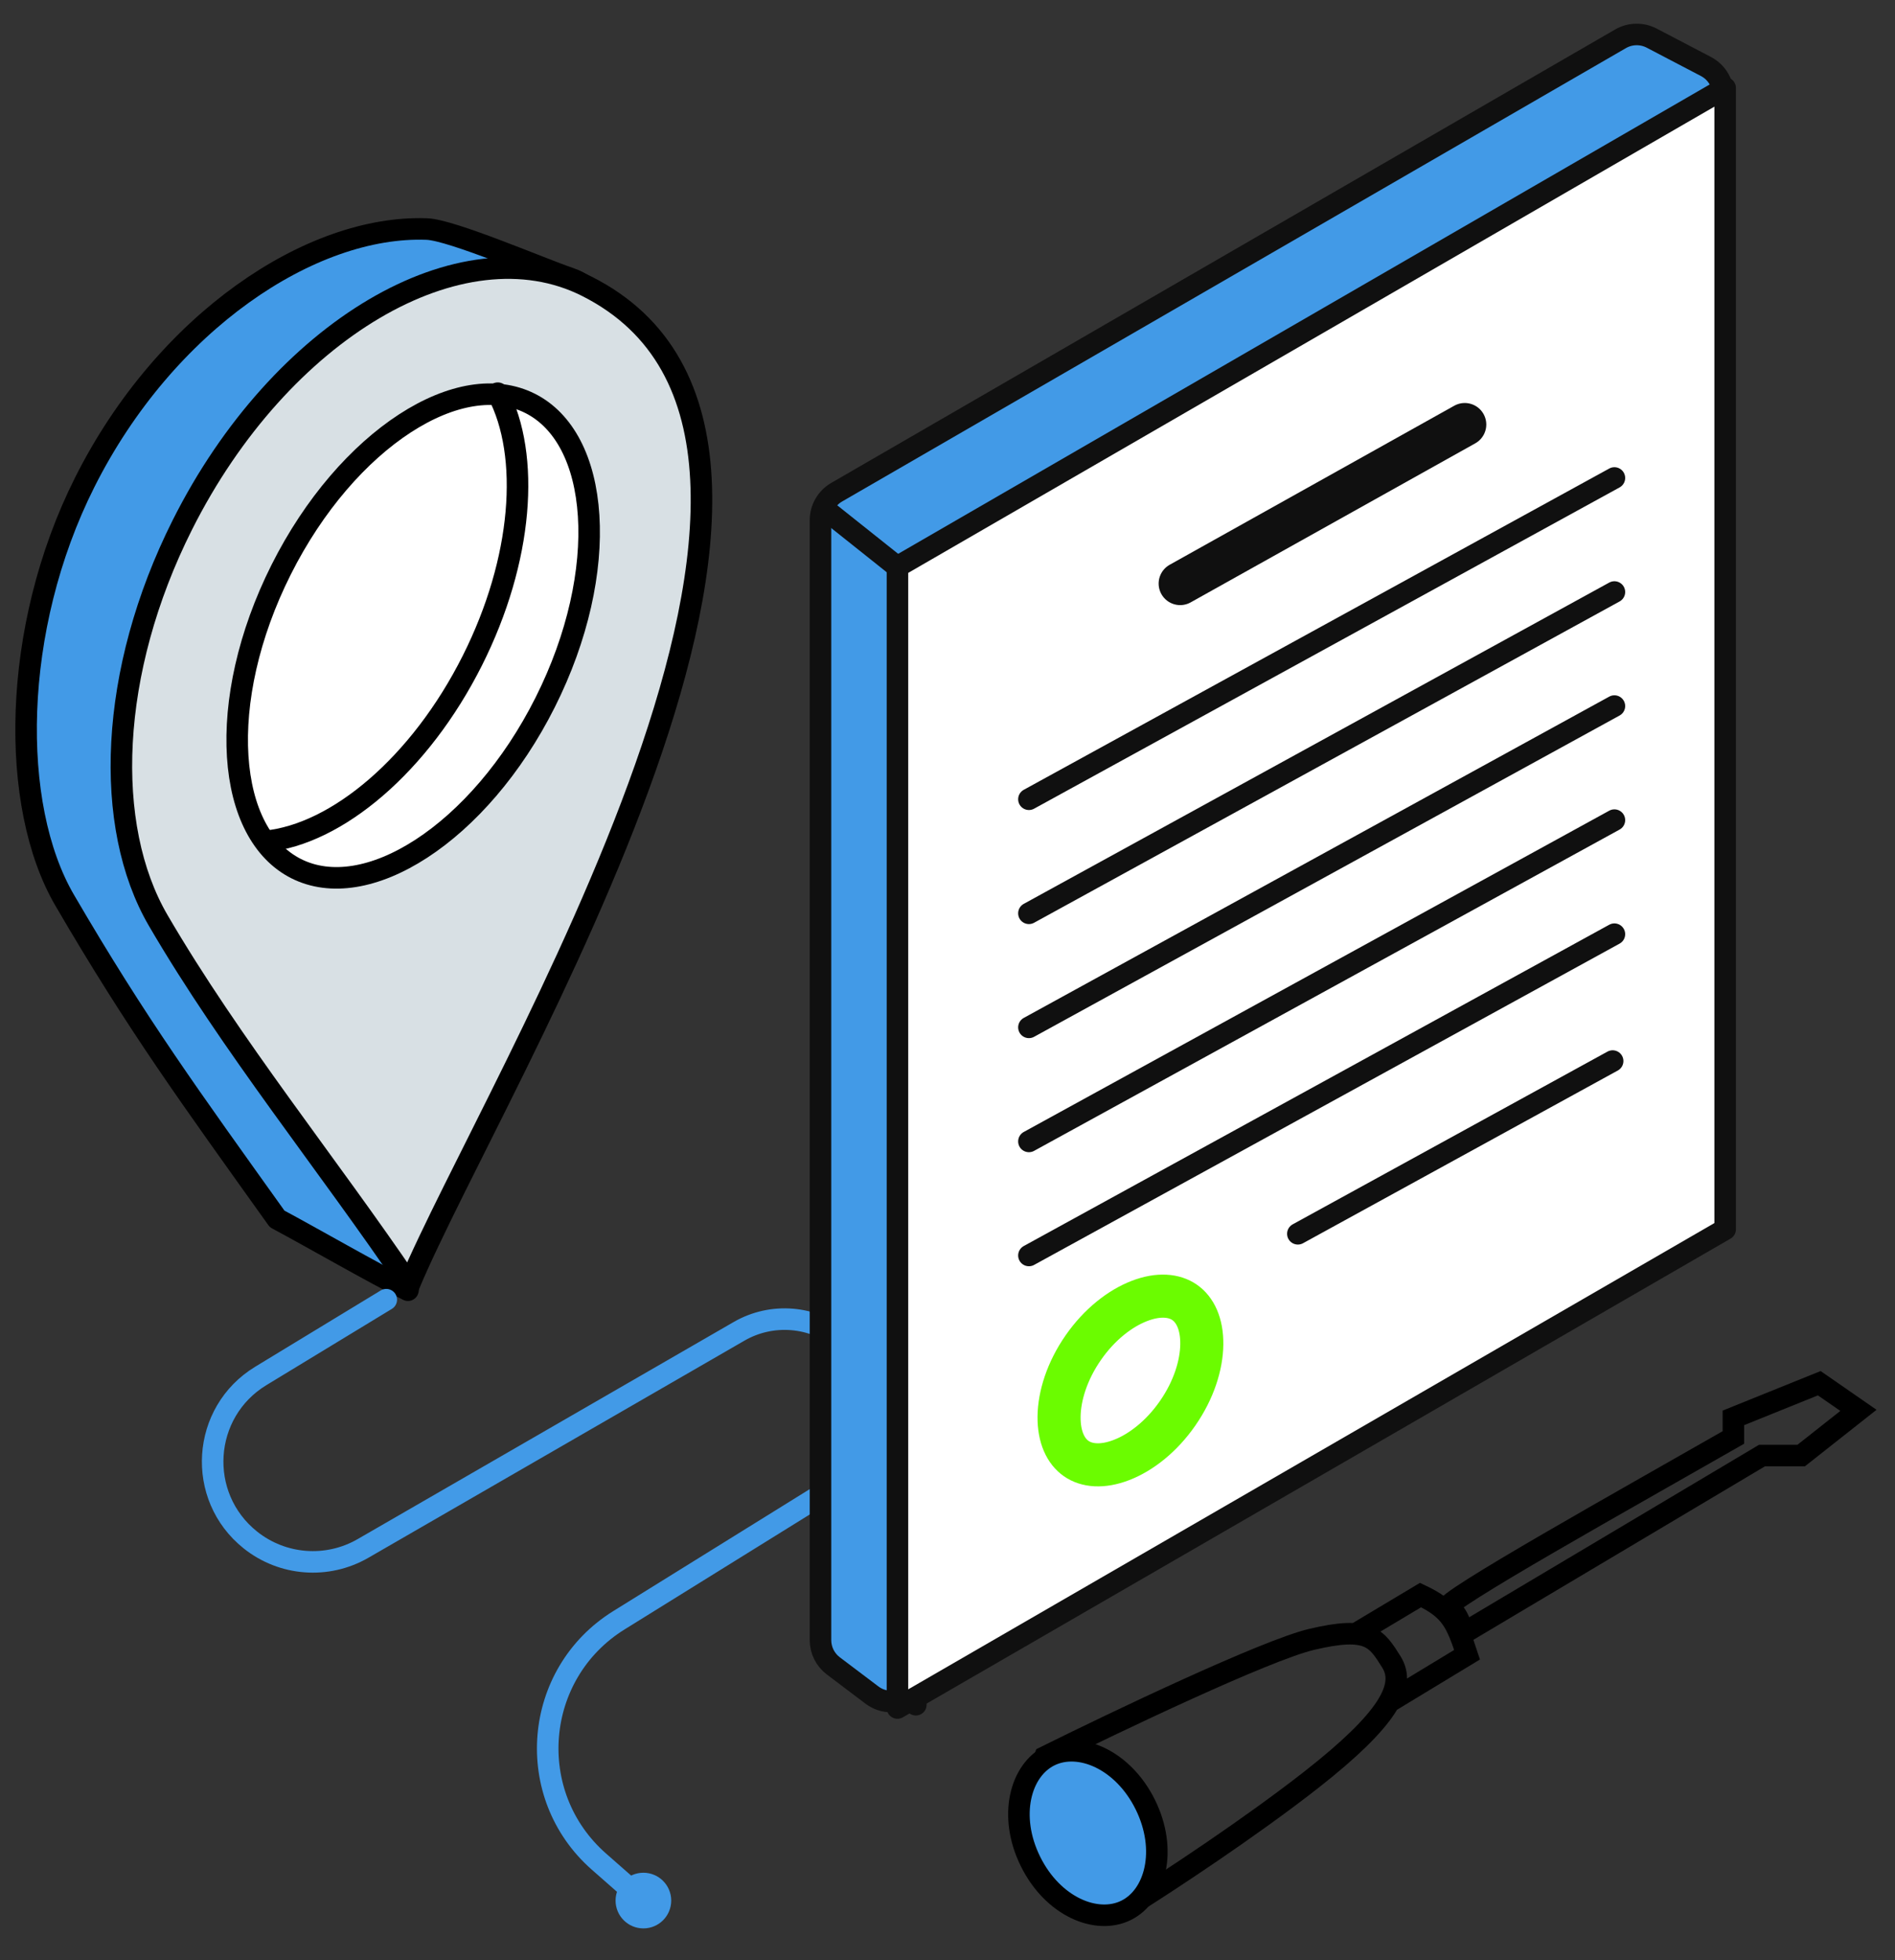 <svg width="88" height="91" viewBox="0 0 88 91" fill="none" xmlns="http://www.w3.org/2000/svg">
<rect x="0" y="0" width="88" height="91" fill="#333333" stroke="none"/>
<path d="M26.453 12.915C25.208 12.499 20.986 10.677 19.827 10.633C14.449 10.43 7.674 14.949 3.935 22.39C0.517 29.193 0.443 37.404 3.001 41.789C6.4 47.616 8.824 50.924 12.869 56.587C14.526 57.474 17.32 59.086 18.944 59.897C19.939 54.522 20.698 42.354 22.688 36.56C26.668 24.967 30.879 14.39 26.453 12.915Z" fill="#429AE7" stroke="black" stroke-linecap="round" stroke-linejoin="round"/>
<path d="M27.243 13.287C21.42 10.36 13.014 15.321 8.469 24.367C5.05 31.17 4.789 38.346 7.347 42.731C10.746 48.558 15.206 54.029 19.006 59.635C22.944 50.245 41.562 20.482 27.243 13.287Z" fill="#D8E0E4" stroke="black" stroke-linecap="round" stroke-linejoin="round"/>
<path d="M25.317 32.607C23.789 35.649 21.695 38.017 19.568 39.399C17.43 40.788 15.351 41.129 13.759 40.329C12.167 39.529 11.2 37.657 11.038 35.113C10.877 32.582 11.528 29.488 13.056 26.447C14.584 23.405 16.678 21.037 18.805 19.655C20.943 18.266 23.023 17.925 24.614 18.725C26.206 19.525 27.173 21.397 27.335 23.941C27.496 26.472 26.845 29.566 25.317 32.607Z" fill="white" stroke="black" stroke-linecap="round" stroke-linejoin="round"/>
<path d="M23.115 18.253C24.633 21.144 24.286 25.989 21.937 30.663C19.503 35.507 15.638 38.737 12.331 39.059" stroke="black" stroke-linecap="round" stroke-linejoin="round"/>
<path d="M17.938 60.337L12.113 63.876C9.348 65.555 9.098 69.474 11.626 71.492V71.492C13.123 72.687 15.198 72.843 16.857 71.886L34.321 61.806C35.851 60.923 37.769 61.084 39.13 62.21V62.21C41.357 64.053 41.12 67.537 38.665 69.061L28.744 75.218C24.753 77.695 24.285 83.322 27.813 86.424L29.729 88.107" stroke="#429AE7" stroke-linecap="round" stroke-linejoin="round"/>
<circle cx="29.878" cy="88.233" r="1.292" fill="#429AE7"/>
<path d="M38.102 24.15C38.102 23.615 38.387 23.12 38.851 22.852L75.255 1.801C75.7 1.544 76.245 1.533 76.701 1.77L79.22 3.087C79.748 3.363 80.062 3.925 80.022 4.519L76.606 54.338C76.574 54.794 76.337 55.211 75.961 55.47L42.246 78.729L42.53 79.141L42.246 78.729C41.714 79.096 41.006 79.081 40.49 78.691L38.697 77.337C38.322 77.054 38.102 76.611 38.102 76.14L38.102 24.15Z" fill="#429AE7" stroke="#101010" stroke-linecap="round" stroke-linejoin="round"/>
<path d="M38.531 23.82L42.057 26.627" stroke="#101010" stroke-linecap="round" stroke-linejoin="round"/>
<path d="M41.676 26.308L80.113 4.084L80.113 57.069L41.676 79.293L41.676 26.308Z" fill="white" stroke="#101010" stroke-linecap="round" stroke-linejoin="round"/>
<path d="M54.805 27.092L68.02 19.709" stroke="#101010" stroke-width="2" stroke-linecap="round" stroke-linejoin="round"/>
<path d="M47.781 37.105L74.97 22.19" stroke="#101010" stroke-linecap="round" stroke-linejoin="round"/>
<path d="M47.781 42.4L74.97 27.484" stroke="#101010" stroke-linecap="round" stroke-linejoin="round"/>
<path d="M47.781 47.695L74.97 32.779" stroke="#101010" stroke-linecap="round" stroke-linejoin="round"/>
<path d="M47.781 52.99L74.97 38.074" stroke="#101010" stroke-linecap="round" stroke-linejoin="round"/>
<path d="M47.781 58.285L74.97 43.369" stroke="#101010" stroke-linecap="round" stroke-linejoin="round"/>
<path d="M60.27 57.278L74.888 49.259" stroke="#101010" stroke-linecap="round" stroke-linejoin="round"/>
<path d="M55.012 60.463C55.491 60.795 55.82 61.448 55.809 62.412C55.798 63.37 55.441 64.525 54.687 65.611C53.934 66.696 52.977 67.434 52.083 67.779C51.183 68.127 50.456 68.046 49.978 67.714C49.5 67.382 49.17 66.729 49.181 65.765C49.192 64.806 49.55 63.652 50.303 62.567C51.057 61.481 52.014 60.743 52.908 60.398C53.808 60.05 54.534 60.131 55.012 60.463Z" fill="white" stroke="#6BFC00" stroke-width="2" stroke-linecap="round" stroke-linejoin="round"/>
<path d="M86.302 65.475L84.483 64.215L80.495 65.824V66.734C75.855 69.392 66.735 74.477 67.239 74.645C67.743 74.813 67.938 75.834 67.938 75.834L81.824 67.573H83.643L86.302 65.475Z" stroke="black"/>
<path d="M62.948 75.855L65.967 74.05C67.379 74.715 67.628 75.301 68.127 76.82L64.508 79.013M52.652 88.35C54.214 87.371 58.052 84.852 60.907 82.614C64.474 79.816 65.314 78.276 64.614 77.157C63.915 76.038 63.565 75.478 60.907 76.108C58.78 76.611 51.766 79.955 48.524 81.564C48.058 82.847 47.405 85.538 48.524 86.042C49.644 86.545 51.742 87.791 52.652 88.35Z" stroke="black"/>
<path d="M53.187 83.781C54.222 85.879 53.663 88.011 52.291 88.688C50.919 89.365 48.887 88.512 47.852 86.413C46.816 84.315 47.375 82.183 48.747 81.507C50.119 80.829 52.151 81.683 53.187 83.781Z" fill="#429AE7" stroke="black"/>
</svg>
